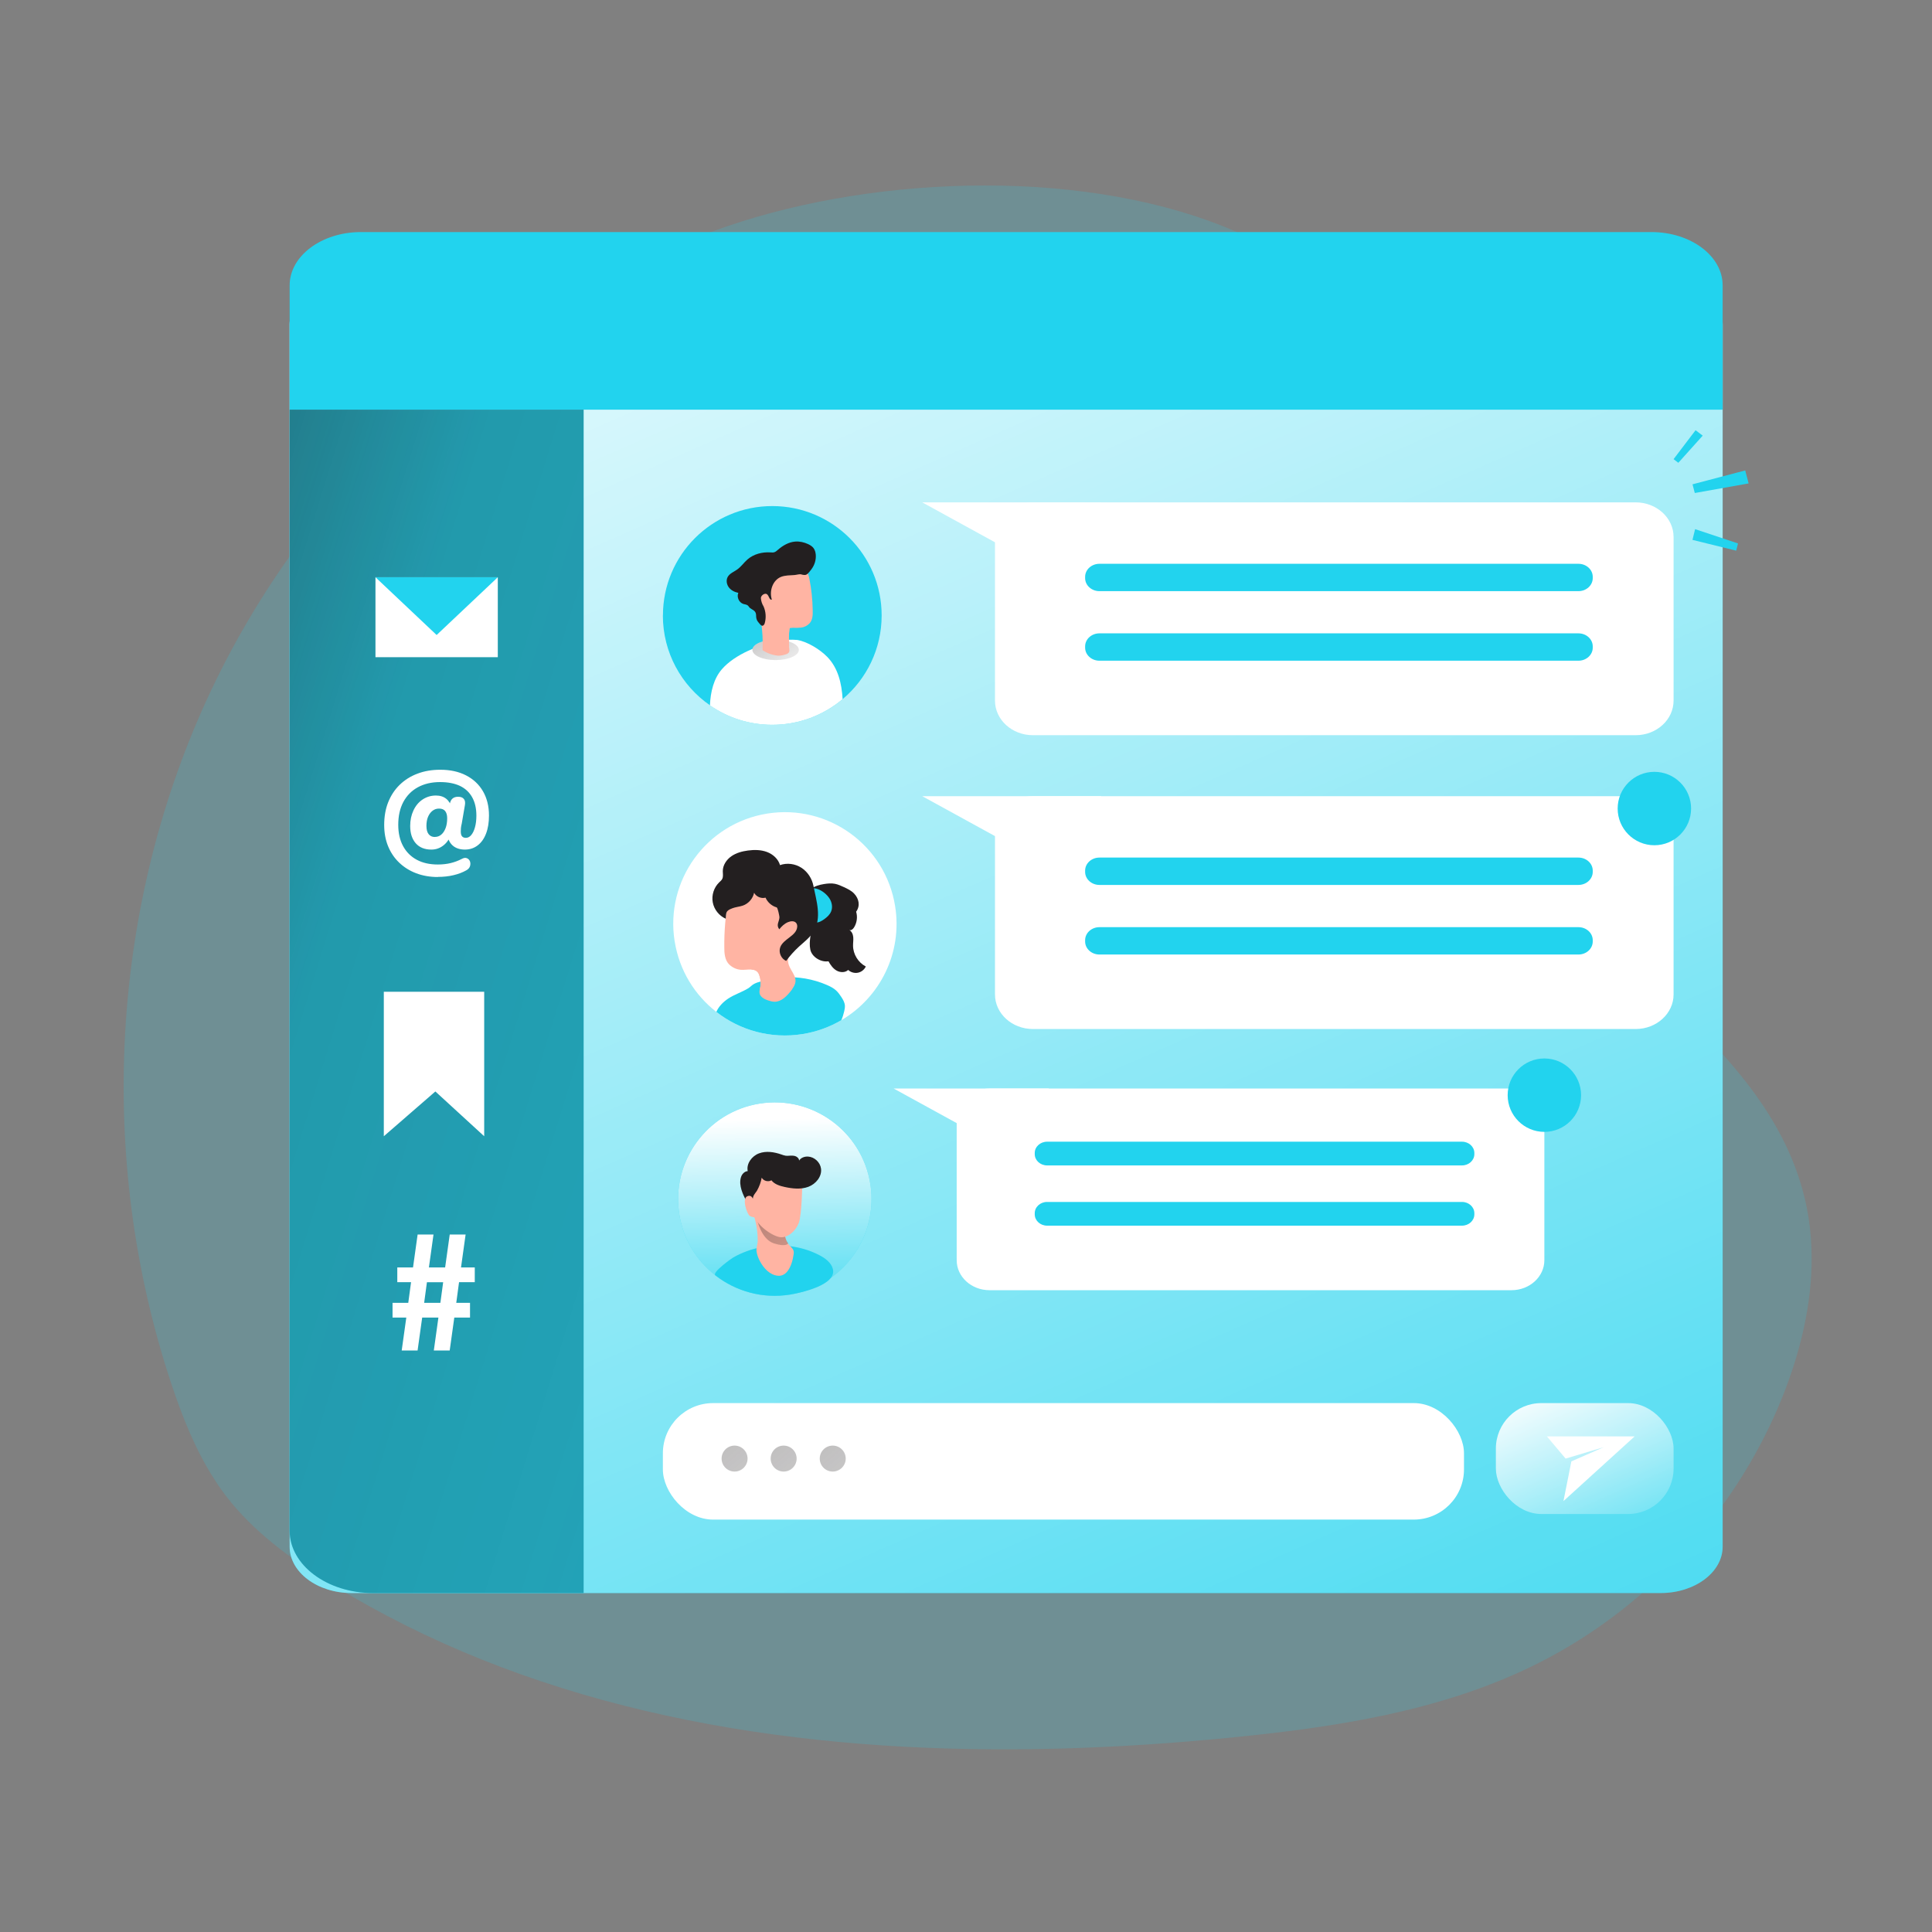 <svg transform="scale(1)" id="_0623_Work_Chat_1" xmlns="http://www.w3.org/2000/svg" xmlns:xlink="http://www.w3.org/1999/xlink" viewBox="0 0 500 500" class="show_show__wrapper__graphic__5Waiy "><rect x="0" y="0" width="500" height="500" fill="#808080" stroke="none"/><title>React</title><defs><style>.cls-1{fill:url(#linear-gradient);}.cls-1,.cls-2,.cls-3,.cls-4,.cls-5,.cls-6,.cls-7,.cls-8,.cls-9,.cls-10,.cls-11,.cls-12,.cls-13,.cls-14{stroke-width:0px;}.cls-2{isolation:isolate;opacity:.18;}.cls-2,.cls-14{fill:#22D3EE;}.cls-3{fill:url(#linear-gradient-4);}.cls-4{fill:url(#linear-gradient-2);}.cls-5{fill:url(#linear-gradient-3);}.cls-6{fill:url(#linear-gradient-8);}.cls-7{fill:url(#linear-gradient-9);}.cls-8{fill:url(#linear-gradient-7);}.cls-9{fill:url(#linear-gradient-5);}.cls-10{fill:url(#linear-gradient-6);}.cls-11{fill:#231f20;}.cls-12{fill:#fff;}.cls-13{fill:#ffb4a3;}</style><linearGradient id="linear-gradient" x1="199.56" y1="2996.38" x2="461.88" y2="2402.52" gradientTransform="translate(-56 2974) scale(1 -1)" gradientUnits="userSpaceOnUse"><stop offset="0" stop-color="#fff"></stop><stop offset="1" stop-color="#fff" stop-opacity="0"></stop></linearGradient><linearGradient id="linear-gradient-2" x1="-46.7" y1="2784.16" x2="833.77" y2="2512.18" gradientTransform="translate(-56 2974) scale(1 -1)" gradientUnits="userSpaceOnUse"><stop offset="0" stop-color="#231f20"></stop><stop offset=".08" stop-color="#231f20" stop-opacity=".69"></stop><stop offset=".21" stop-color="#231f20" stop-opacity=".32"></stop><stop offset="1" stop-color="#231f20" stop-opacity="0"></stop></linearGradient><linearGradient id="linear-gradient-3" x1="456.47" y1="2618.39" x2="478.15" y2="2569.31" xlink:href="#linear-gradient"></linearGradient><linearGradient id="linear-gradient-4" x1="221.92" y1="2625.5" x2="295.32" y2="2537.59" xlink:href="#linear-gradient-2"></linearGradient><linearGradient id="linear-gradient-5" x1="234.62" y1="2625.5" x2="308.01" y2="2537.59" xlink:href="#linear-gradient-2"></linearGradient><linearGradient id="linear-gradient-6" x1="247.32" y1="2625.5" x2="320.71" y2="2537.59" xlink:href="#linear-gradient-2"></linearGradient><linearGradient id="linear-gradient-7" x1="2292.1" y1="2819.05" x2="2306.54" y2="2797.01" gradientTransform="translate(-2100.04 2974) scale(1 -1)" xlink:href="#linear-gradient-2"></linearGradient><linearGradient id="linear-gradient-8" x1="255.93" y1="2684.33" x2="257.61" y2="2625.16" xlink:href="#linear-gradient"></linearGradient><linearGradient id="linear-gradient-9" x1="249.76" y1="2668.69" x2="269.85" y2="2624.88" xlink:href="#linear-gradient-2"></linearGradient></defs><g id="background"><path class="cls-2" d="M462.24,359.08c-4.13,10.95-9.77,21.31-16.65,30.77-12.75,17.55-29.77,32.01-49.3,41.47-23.82,11.54-50.5,15.64-76.85,18.28-60,6.02-122.89,4.45-179.45-14.49-13.71-4.59-27.06-10.2-39.9-16.98-5.22-2.75-10.36-5.7-15.4-8.84-.08-.05-.17-.1-.25-.16-9.53-5.97-18.77-12.74-25.67-21.61-1.18-1.51-2.28-3.08-3.3-4.69-4.92-7.63-8.31-16.21-11.18-24.85-19.35-58.33-15.85-124.09,10.49-179.62,26.35-55.52,75.45-100.03,133.61-119.87,38.97-13.3,93.89-15.27,132.34,1.83,61.31,27.28,35.84,91.56,59.73,140.97,20.76,42.95,77.57,64.28,87.09,111.03.72,3.55,1.13,7.13,1.25,10.73.47,12.2-2.24,24.54-6.56,36.03h0Z"></path></g><g id="platform"><path class="cls-14" d="M91.01,71.94h338.76c8.86,0,16.05,5.37,16.05,12v316.34c0,6.63-7.19,12-16.05,12H91.01c-8.86,0-16.05-5.37-16.05-12V83.94c0-6.63,7.19-12,16.05-12Z"></path><path class="cls-1" d="M91.01,71.94h338.76c8.86,0,16.05,5.37,16.05,12v316.34c0,6.63-7.19,12-16.05,12H91.01c-8.86,0-16.05-5.37-16.05-12V83.94c0-6.63,7.19-12,16.05-12Z"></path><path class="cls-14" d="M93.41,60.06h333.97c10.18,0,18.44,6.18,18.44,13.79v32.17H74.96v-32.17c0-7.61,8.27-13.79,18.44-13.79h.01Z"></path><path class="cls-14" d="M74.96,106.01h76.08v306.27h-54.48c-11.92,0-21.6-7.24-21.6-16.15V106.01h0Z"></path><path class="cls-4" d="M74.96,106.01h76.08v306.27h-54.48c-11.92,0-21.6-7.24-21.6-16.15V106.01h0Z"></path></g><g id="chat"><rect class="cls-12" x="171.55" y="363.12" width="207.33" height="30.15" rx="13" ry="13"></rect><rect class="cls-5" x="387.13" y="363.12" width="45.99" height="28.7" rx="11.77" ry="11.77"></rect><polygon class="cls-12" points="400.34 371.74 423.04 371.74 404.62 388.48 406.67 378.2 415.04 374.53 405.18 377.48 400.34 371.74"></polygon><circle class="cls-3" cx="190.11" cy="377.48" r="3.36"></circle><circle class="cls-9" cx="202.81" cy="377.48" r="3.36"></circle><circle class="cls-10" cx="215.51" cy="377.48" r="3.36"></circle></g><g id="icons"><rect class="cls-12" x="97.17" y="149.39" width="31.66" height="20.69"></rect><polygon class="cls-12" points="99.33 256.66 99.33 294.06 112.67 282.47 125.31 294.06 125.31 256.66 99.33 256.66"></polygon><polygon class="cls-14" points="113 164.34 97.17 149.39 128.83 149.39 113 164.34"></polygon><path class="cls-12" d="M113.33,226.97c-2.05,0-3.93-.33-5.62-.97s-3.17-1.57-4.41-2.76-2.2-2.61-2.87-4.26-1-3.46-1-5.48c0-2.18.34-4.14,1.03-5.87s1.67-3.24,2.96-4.5c1.28-1.25,2.81-2.23,4.6-2.9,1.79-.69,3.78-1.02,5.94-1.02,2.55,0,4.78.49,6.66,1.46s3.35,2.34,4.38,4.12,1.55,3.87,1.55,6.27c0,1.78-.25,3.35-.76,4.67-.51,1.34-1.24,2.36-2.2,3.08s-2.05,1.06-3.29,1.06-2.34-.34-3.12-1.03c-.79-.69-1.25-1.66-1.43-2.93l1.37-.91c-.51,1.63-1.24,2.85-2.2,3.66s-2.05,1.21-3.27,1.21c-1.76,0-3.11-.55-4.06-1.64-.96-1.11-1.43-2.58-1.43-4.48,0-1.49.28-2.82.85-4.03.57-1.21,1.36-2.15,2.37-2.82,1.02-.67,2.17-1.02,3.43-1.02,1.09,0,1.97.28,2.67.84.69.55,1.18,1.37,1.48,2.46h-.79l.25-1.16c.22-1.21.94-1.82,2.14-1.82.69,0,1.18.19,1.49.57s.39.91.27,1.6l-.82,4.78c-.1.42-.18.79-.21,1.12s-.04.61-.04.87c0,.61.1,1.05.33,1.3.22.27.55.39.99.39.52,0,.99-.24,1.39-.72s.73-1.15.97-2.03c.24-.87.36-1.87.36-3,0-1.88-.37-3.48-1.11-4.78-.73-1.3-1.79-2.27-3.18-2.93-1.39-.64-3.09-.97-5.11-.97-2.2,0-4.11.45-5.75,1.34-1.64.9-2.88,2.18-3.76,3.82-.88,1.66-1.31,3.61-1.31,5.9,0,2.14.42,3.97,1.25,5.51.84,1.54,2.02,2.72,3.55,3.54,1.52.82,3.35,1.22,5.44,1.22,1.19,0,2.3-.12,3.33-.37s1.97-.61,2.85-1.06c.52-.3.97-.36,1.36-.19.39.16.64.45.79.84.13.39.13.81-.01,1.24-.15.43-.46.79-.97,1.06-.93.52-2,.94-3.27,1.24-1.25.3-2.61.45-4.08.45v.03h.02ZM112.54,216.6c.64,0,1.21-.21,1.67-.61.48-.4.84-.97,1.12-1.7.27-.72.4-1.57.4-2.55,0-.79-.18-1.4-.52-1.84-.34-.43-.88-.64-1.58-.64-.64,0-1.21.19-1.7.57s-.87.9-1.15,1.55-.42,1.45-.42,2.37.19,1.66.58,2.14.91.72,1.58.72h.02Z"></path><path class="cls-12" d="M105.15,340.99h-3.56v-3.82h4.07l.72-5.34h-3.56v-3.82h4.07l1.19-8.52h4.11l-1.19,8.52h4.2l1.19-8.52h4.11l-1.19,8.52h3.56v3.82h-4.07l-.72,5.34h3.56v3.82h-4.07l-1.19,8.52h-4.11l1.19-8.52h-4.2l-1.19,8.52h-4.11l1.19-8.52ZM114.69,331.84h-4.2l-.72,5.34h4.2l.72-5.34Z"></path></g><g id="avatar_3"><path class="cls-14" d="M171.55,159.27c0,9.64,4.82,18.16,12.19,23.26,4.57,3.18,10.13,5.04,16.12,5.04,6.94,0,13.29-2.5,18.22-6.64,6.17-5.19,10.09-12.97,10.09-21.66,0-15.63-12.67-28.3-28.3-28.3s-28.3,12.67-28.3,28.3h-.02Z"></path><g id="character_1"><g id="character_1-2"><path class="cls-12" d="M183.73,182.54c4.57,3.18,10.13,5.04,16.12,5.04,6.94,0,13.29-2.5,18.22-6.64-.24-4.09-1.18-8.08-3.98-10.94-1.84-1.89-5.13-3.95-7.76-4.38-1.61-.15-3.24-.06-4.83.27-4.89.93-11.34,3.45-14.68,7.31-2.11,2.44-2.94,5.82-3.09,9.35h0Z"></path><ellipse class="cls-12" cx="200.73" cy="168.19" rx="6.01" ry="2.64"></ellipse><ellipse class="cls-8" cx="200.73" cy="168.19" rx="6.01" ry="2.64"></ellipse><path class="cls-13" d="M210.33,158.01c-.02-1.45-.11-2.93-.27-4.35-.13-1.26-.33-2.53-.58-3.78-.16-.81-.26-1.43-.96-1.91-1.94-1.2-4.19-1.81-6.47-1.77-1.72,0-3.57.41-4.72,1.69-.78.99-1.23,2.2-1.3,3.45-.35,3.18.48,6.35.94,9.52.36,2.45.49,4.93.39,7.41,1.2.79,2.57,1.28,4,1.42.67,0,1.33-.12,1.96-.33.36-.07.67-.28.88-.57.1-.26.12-.55.07-.82-.03-.26-.07-.52-.07-.78h0c-.1-1.45-.07-2.9.09-4.35,0-.12.04-.24.13-.33.09-.05.2-.07.3-.05h.4c.72.05,1.45.04,2.17-.04.86-.09,1.66-.49,2.25-1.13.76-.84.83-2.13.79-3.29h0Z"></path><path class="cls-11" d="M207.4,148.68c.51.09.95.26,1.41-.04.42-.28.88-.91,1.19-1.32.8-1.06,1.23-2.42,1.12-3.75-.05-.61-.21-1.23-.57-1.71-.35-.47-.87-.79-1.41-1.04-1.04-.49-2.21-.75-3.35-.66-1.68.14-3.21,1.03-4.48,2.14-.28.25-.57.51-.93.62-.32.1-.66.06-.99.04-2.12-.14-4.33.43-5.94,1.82-.94.82-1.65,1.89-2.67,2.61-.85.61-1.94,1-2.45,1.92-.47.84-.28,1.95.3,2.71.58.77,1.51,1.22,2.45,1.41-.48,1.09.18,2.53,1.32,2.88.36.11.8.13,1.11.37.23.18.34.47.58.66.55.45,1.28.61,1.51,1.38.1.32.07.67.1,1,.05.5.23.96.57,1.33.22.24.61.83.93.89.36.06.61-.31.71-.65.4-1.44.3-2.96-.29-4.33-.41-.67-.66-1.42-.71-2.21.08-.77,1.13-1.38,1.63-.93s.6,1.57,1.21,1.35c-.71-2.21.21-4.98,2.34-5.86,1.11-.45,2.34-.4,3.51-.49.55-.04,1.2-.27,1.72-.19.03,0,.07,0,.1.02l-.02.03Z"></path><path class="cls-13" d="M205.11,162.47c-1.68-.31-3.32-.8-4.9-1.45-.14,5.11,4.01,6.17,4.01,6.17h0c-.1-1.45-.07-2.9.09-4.35,0-.12.04-.24.13-.33.09-.05.2-.07.3-.05h.4-.03Z"></path></g></g></g><g id="avatar_2"><path class="cls-12" d="M174.61,243.64c1.2,7.53,5.2,13.9,10.78,18.24,6.09,4.75,14.07,7.05,22.3,5.74,3.65-.58,7.03-1.83,10.04-3.59,9.98-5.84,15.87-17.39,13.93-29.5-2.51-15.76-17.33-26.49-33.08-23.98-15.76,2.51-26.49,17.33-23.98,33.08h.01Z"></path><path class="cls-14" d="M185.39,261.88c6.09,4.75,14.07,7.05,22.3,5.74,3.65-.58,7.03-1.83,10.04-3.59.33-.73.57-1.52.75-2.31.11-.49.21-.98.18-1.48-.06-.82-.49-1.56-.94-2.24-.4-.61-.83-1.21-1.37-1.7-.66-.59-1.46-1-2.28-1.36-1.82-.8-3.73-1.36-5.69-1.7-.87-.14-1.74-.24-2.62-.3-2.35-.14-4.71.05-7,.56-.33.08-.65.16-.97.24-.3.08-.62.16-.93.26-.57.16-1.13.34-1.64.6-.6.29-.98.79-1.53,1.14-1.66,1.03-3.58,1.6-5.23,2.69-1.29.86-2.47,2.05-3.07,3.45h0Z"></path><g id="character_2"><path class="cls-11" d="M209.91,230.08c.93-.78,2.15-1.09,3.34-1.29.94-.15,1.91-.24,2.84-.06.8.16,1.56.51,2.3.85.97.45,1.96.92,2.68,1.7,1.23,1.32,1.61,3.14.5,4.67.41,1.36.2,2.89-.56,4.09-.27.43-.77.85-1.23.64.65.34.97,1.11,1.04,1.84s-.06,1.47-.05,2.21c0,2.22,1.34,4.38,3.3,5.4-.38.82-1.16,1.44-2.05,1.61s-1.85-.1-2.51-.72c-.78.74-2.07.7-3.01.16-.93-.53-1.57-1.46-2.09-2.4-1.9.31-4.29-1.06-4.7-3.03-.46-2.21.31-4.57.63-6.76.25-1.66.14-3.46-.83-4.89-.95-1.39-1.12-2.79.37-4.04l.03.02Z"></path><path class="cls-14" d="M214.69,232.55c.62.99.85,2.27.4,3.34-.34.83-1.04,1.46-1.77,1.99-.66.48-1.41.91-2.22.87-3.11-.14-3.92-4.94-2.94-7.22,1.36-3.19,5.15-1.17,6.53,1.02h0Z"></path><path class="cls-13" d="M205.06,255.97c-.16.22-.33.43-.5.64-1.06,1.3-2.4,2.64-4.08,2.64-.53,0-1.04-.14-1.55-.3-.57-.18-1.15-.4-1.62-.78-1.02-.82-.8-1.61-.56-2.68.24-1.08.07-2.22-.3-3.25-.4-1.08-1.24-1.32-2.2-1.33-.83-.02-1.73.14-2.52.07-1.18-.09-2.27-.62-3.1-1.46-1.05-1.12-1.2-2.86-1.18-4.44-.02-1.97.05-3.97.21-5.9.14-1.72.37-3.45.66-5.16.2-1.1.3-1.94,1.25-2.63,2.59-1.69,5.62-2.6,8.72-2.63,2.33-.07,4.86.44,6.45,2.14,1.09,1.32,1.75,2.94,1.89,4.65.2,2.5.1,4.39-.66,6.75-.69,2.16-2.15,4.23-2,6.57.13,2.04,2.42,3.6,1.81,5.64-.15.52-.43.99-.75,1.43l.03.03Z"></path><path class="cls-11" d="M191.6,234.55c-.49.11-.99.19-1.47.32-.61.18-1.7.53-2.04,1.13-.25.45-.2,1.26-.27,1.76-1.72-.75-3.02-2.39-3.36-4.24s.3-3.84,1.65-5.15c.29-.28.62-.54.8-.9.31-.61.15-1.34.15-2.03,0-1.54.96-2.96,2.21-3.84,1.26-.88,2.79-1.29,4.31-1.49,1.64-.22,3.36-.2,4.91.38s2.92,1.81,3.38,3.4c1.81-.65,3.92-.36,5.54.69s2.74,2.8,3.11,4.69c.74,3.79,2.24,8.31,0,11.89-.94,1.51-2.4,2.6-3.72,3.8-1.23,1.13-2.35,2.37-3.34,3.72-1.32-.55-2.03-2.24-1.52-3.57.84-2.16,4.13-2.88,4.37-5.18.04-.37-.02-.76-.25-1.05-.47-.61-1.42-.53-2.13-.23-.94.4-1.63,1.07-2.25,1.85-.9-1.14,0-1.96.04-3.12,0-.27-.43-2.47-.72-2.55-1.27-.36-2.35-1.31-2.88-2.52-1.11.31-2.41-.24-2.96-1.26-.31,1.51-1.47,2.82-2.92,3.32-.21.07-.43.13-.65.18h.01Z"></path><path class="cls-13" d="M196.61,256.02c.43-1.21.3-2.57-.15-3.77-.4-1.08-1.24-1.32-2.2-1.33h0s4.21-1.13,4.91-2.41c0,0,1.3,4.94-2.56,7.51h0Z"></path></g></g><g id="avatar_1"><path class="cls-14" d="M175.8,314.27c1.04,6.52,4.51,12.04,9.34,15.8,5.28,4.11,12.19,6.11,19.32,4.97,3.16-.51,6.09-1.58,8.7-3.11,8.64-5.06,13.74-15.06,12.07-25.55-2.18-13.65-15.01-22.94-28.65-20.77-13.65,2.18-22.94,15.01-20.77,28.65h0Z"></path><path class="cls-6" d="M175.8,314.27c1.04,6.52,4.51,12.04,9.34,15.8,5.28,4.11,12.19,6.11,19.32,4.97,3.16-.51,6.09-1.58,8.7-3.11,8.64-5.06,13.74-15.06,12.07-25.55-2.18-13.65-15.01-22.94-28.65-20.77-13.65,2.18-22.94,15.01-20.77,28.65h0Z"></path><path class="cls-14" d="M185.13,330.06c5.28,4.11,12.19,6.11,19.32,4.97,2.76-.44,12.18-2.46,11.09-6.63-.43-1.67-1.99-2.78-3.52-3.58-4.6-2.39-10.01-3.01-15.07-2.03-2.53.49-4.99,1.38-7.23,2.67-.34.19-5.54,3.85-4.59,4.6h0Z"></path><path class="cls-13" d="M195.57,316.32c.34,1.53.52,3.09.53,4.66,0,.98-.42,1.9-.3,2.89.12.91.48,1.8.91,2.6.93,1.73,2.52,3.5,4.6,3.69,1.97.18,3.04-1.67,3.57-3.3.25-.76.41-1.54.52-2.33.16-1.13-.4-1.48-1.15-2.28-1.47-1.57-.92-4.29-2.3-5.94-.29-.35-.67-.64-1.08-.83-.24-.11-.49-.19-.74-.26-1.61-.45-3.3-.6-4.96-.42.15.5.28,1,.39,1.51h0Z"></path><path class="cls-7" d="M197.1,315.56h-1.18s1.03,5.16,4.38,6.23,3.69-.05,3.69-.05c0,0-.67-.6-.9-2.22-.23-1.63-5.43-3.95-5.43-3.95h-.57,0Z"></path><path class="cls-13" d="M207.64,306.27s-.11,8.15-.93,10.27-2.86,3.82-4.72,3.65c-1.87-.17-5.91-2.78-6.91-5.7-.99-2.91.39-9.02.78-9.92.4-.91,2.54-3.68,7.47-2.78,3.4.62,4.42,3.22,4.3,4.47h0Z"></path><path class="cls-11" d="M205.13,299.08c-.3-.02-.6,0-.9.02-.29.02-.59.04-.88,0-.39-.05-.76-.19-1.13-.32-1.86-.65-3.94-.98-5.79-.29s-3.32,2.66-2.92,4.59c-.84.06-1.51.79-1.75,1.59-.65,2.1.53,4.59,1.54,6.39.15.27.36.57.67.58.39,0,.61-.43.72-.8.13-.41.15-.93.31-1.32.21-.51.67-.96.95-1.45.57-1.02.97-2.14,1.18-3.29.47.85,1.68,1.18,2.51.68.8,1.04,2.16,1.45,3.44,1.73,2.02.44,4.17.68,6.11-.04s3.55-2.65,3.29-4.7c-.21-1.64-1.69-3.03-3.35-3.13-.89-.05-1.84.28-2.32,1.03-.02-.53-.48-.97-.98-1.14-.22-.08-.45-.11-.68-.12h-.02Z"></path><path class="cls-13" d="M195.08,311.17s-.16-2.18-1.66-1.59-.06,4.69.62,5.11,1.88.4,1.88.4"></path></g><g id="bubble_chat"><path class="cls-12" d="M267.32,130.01h155.98c5.42,0,9.82,4.01,9.82,8.96v42.34c0,4.95-4.4,8.96-9.82,8.96h-155.98c-5.42,0-9.82-4.01-9.82-8.96v-42.34c0-4.95,4.4-8.96,9.82-8.96Z"></path><polygon class="cls-14" points="449.79 140.64 449.33 142.51 438.01 139.72 438.69 136.94 449.79 140.64"></polygon><polygon class="cls-14" points="438.61 127.59 438.02 125.34 451.66 121.75 452.54 125.11 438.61 127.59"></polygon><polygon class="cls-14" points="434.35 119.77 433.12 118.83 438.81 111.34 440.66 112.74 434.35 119.77"></polygon><polygon class="cls-12" points="285.09 130.01 238.67 130.01 268.28 146.26 285.09 130.01"></polygon><path class="cls-14" d="M284.53,145.91h123.97c2.04,0,3.7,1.51,3.7,3.37v.34c0,1.86-1.66,3.37-3.7,3.37h-123.97c-2.04,0-3.7-1.51-3.7-3.37v-.34c0-1.86,1.66-3.37,3.7-3.37Z"></path><path class="cls-14" d="M284.53,163.91h123.97c2.04,0,3.7,1.51,3.7,3.37v.34c0,1.86-1.66,3.37-3.7,3.37h-123.97c-2.04,0-3.7-1.51-3.7-3.37v-.34c0-1.86,1.66-3.37,3.7-3.37Z"></path><path class="cls-12" d="M267.32,206.05h155.98c5.42,0,9.82,4.01,9.82,8.96v42.34c0,4.95-4.4,8.96-9.82,8.96h-155.98c-5.42,0-9.82-4.01-9.82-8.96v-42.34c0-4.95,4.4-8.96,9.82-8.96h0Z"></path><polygon class="cls-12" points="285.09 206.05 238.67 206.05 268.28 222.3 285.09 206.05"></polygon><path class="cls-14" d="M284.53,221.94h123.97c2.04,0,3.7,1.51,3.7,3.37v.34c0,1.86-1.66,3.37-3.7,3.37h-123.97c-2.04,0-3.7-1.51-3.7-3.37v-.34c0-1.86,1.66-3.37,3.7-3.37Z"></path><path class="cls-14" d="M284.53,239.95h123.97c2.04,0,3.7,1.51,3.7,3.37v.34c0,1.86-1.66,3.37-3.7,3.37h-123.97c-2.04,0-3.7-1.51-3.7-3.37v-.34c0-1.86,1.66-3.37,3.7-3.37Z"></path><path class="cls-12" d="M256.09,281.71h135.09c4.7,0,8.5,3.47,8.5,7.76v36.67c0,4.28-3.81,7.76-8.5,7.76h-135.09c-4.7,0-8.5-3.47-8.5-7.76v-36.67c0-4.28,3.81-7.76,8.5-7.76Z"></path><polygon class="cls-12" points="271.48 281.71 231.28 281.71 256.92 295.78 271.48 281.71"></polygon><path class="cls-14" d="M270.99,295.47h107.37c1.77,0,3.2,1.31,3.2,2.92v.3c0,1.61-1.43,2.92-3.2,2.92h-107.37c-1.77,0-3.2-1.31-3.2-2.92v-.3c0-1.61,1.43-2.92,3.2-2.92Z"></path><path class="cls-14" d="M270.99,311.06h107.37c1.77,0,3.2,1.31,3.2,2.92v.3c0,1.61-1.43,2.92-3.2,2.92h-107.37c-1.77,0-3.2-1.31-3.2-2.92v-.3c0-1.61,1.43-2.92,3.2-2.92Z"></path><circle class="cls-14" cx="399.68" cy="283.43" r="9.5"></circle><circle class="cls-14" cx="428.15" cy="209.25" r="9.5"></circle></g></svg>